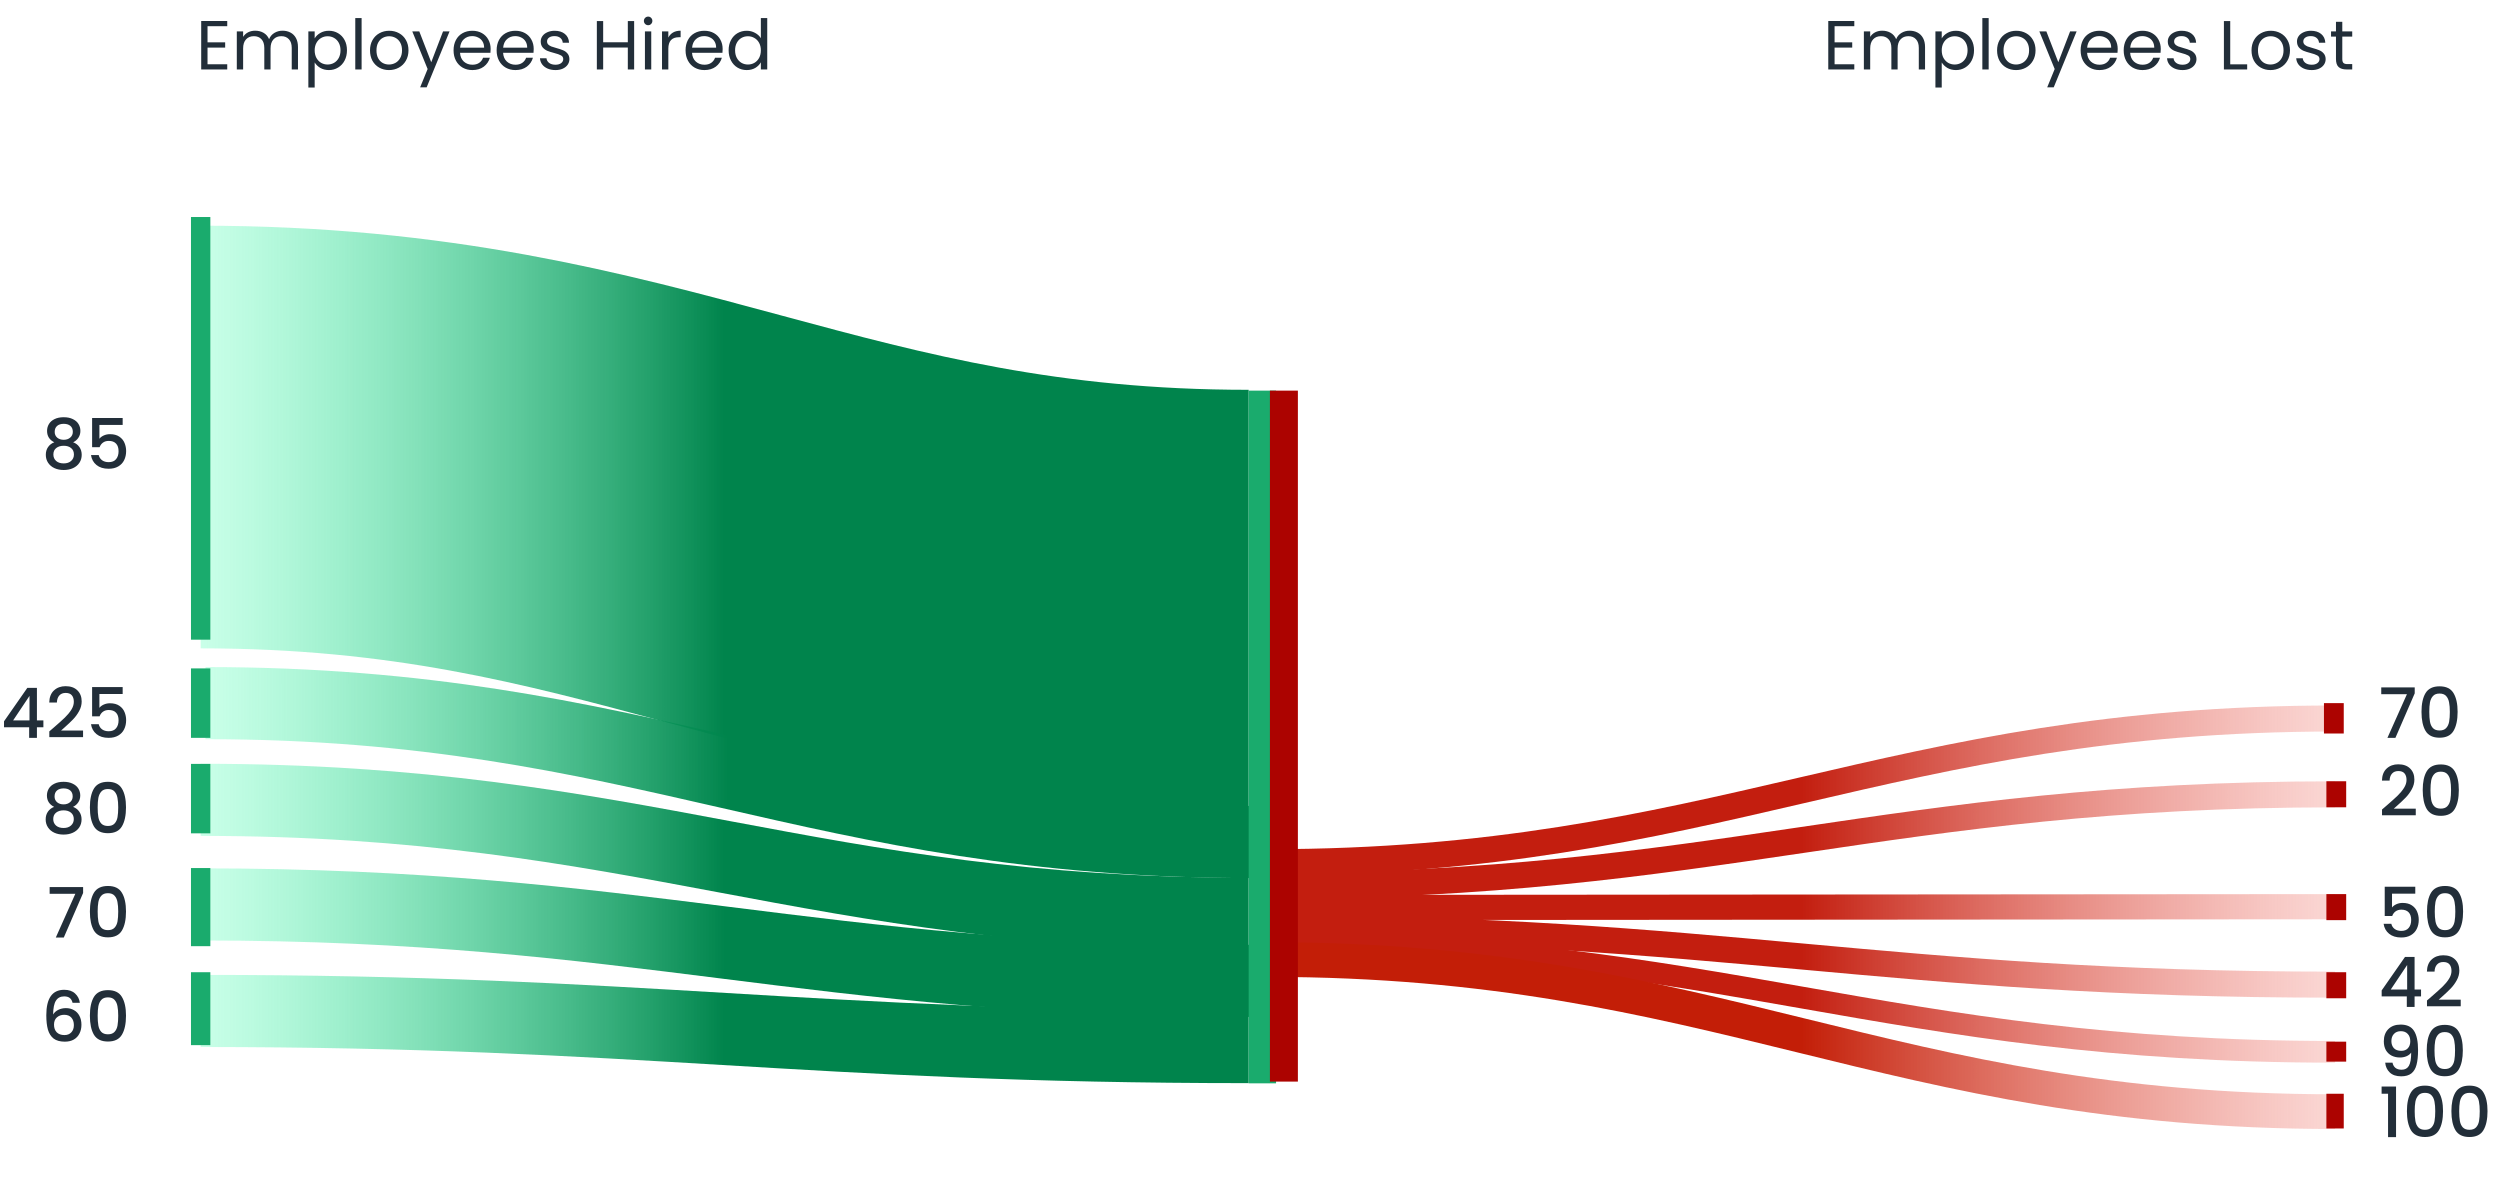 <svg width="288" height="136" viewBox="0 0 288 136" fill="none" xmlns="http://www.w3.org/2000/svg">
<path d="M274.36 126V125.168H276.024V131H275.104V126H274.36ZM277.277 128.008C277.277 127.085 277.432 126.365 277.741 125.848C278.056 125.325 278.594 125.064 279.357 125.064C280.12 125.064 280.656 125.325 280.965 125.848C281.28 126.365 281.437 127.085 281.437 128.008C281.437 128.941 281.28 129.672 280.965 130.2C280.656 130.723 280.12 130.984 279.357 130.984C278.594 130.984 278.056 130.723 277.741 130.2C277.432 129.672 277.277 128.941 277.277 128.008ZM280.541 128.008C280.541 127.576 280.512 127.211 280.453 126.912C280.4 126.613 280.288 126.371 280.117 126.184C279.946 125.992 279.693 125.896 279.357 125.896C279.021 125.896 278.768 125.992 278.597 126.184C278.426 126.371 278.312 126.613 278.253 126.912C278.2 127.211 278.173 127.576 278.173 128.008C278.173 128.456 278.2 128.832 278.253 129.136C278.306 129.44 278.418 129.685 278.589 129.872C278.765 130.059 279.021 130.152 279.357 130.152C279.693 130.152 279.946 130.059 280.117 129.872C280.293 129.685 280.408 129.44 280.461 129.136C280.514 128.832 280.541 128.456 280.541 128.008ZM282.402 128.008C282.402 127.085 282.557 126.365 282.866 125.848C283.181 125.325 283.719 125.064 284.482 125.064C285.245 125.064 285.781 125.325 286.09 125.848C286.405 126.365 286.562 127.085 286.562 128.008C286.562 128.941 286.405 129.672 286.09 130.2C285.781 130.723 285.245 130.984 284.482 130.984C283.719 130.984 283.181 130.723 282.866 130.2C282.557 129.672 282.402 128.941 282.402 128.008ZM285.666 128.008C285.666 127.576 285.637 127.211 285.578 126.912C285.525 126.613 285.413 126.371 285.242 126.184C285.071 125.992 284.818 125.896 284.482 125.896C284.146 125.896 283.893 125.992 283.722 126.184C283.551 126.371 283.437 126.613 283.378 126.912C283.325 127.211 283.298 127.576 283.298 128.008C283.298 128.456 283.325 128.832 283.378 129.136C283.431 129.44 283.543 129.685 283.714 129.872C283.89 130.059 284.146 130.152 284.482 130.152C284.818 130.152 285.071 130.059 285.242 129.872C285.418 129.685 285.533 129.44 285.586 129.136C285.639 128.832 285.666 128.456 285.666 128.008Z" fill="#222E39"/>
<path d="M211.344 3.016V4.88H213.376V5.48H211.344V7.4H213.616V8H210.616V2.416H213.616V3.016H211.344ZM219.99 3.536C220.331 3.536 220.635 3.608 220.902 3.752C221.168 3.891 221.379 4.101 221.534 4.384C221.688 4.667 221.766 5.011 221.766 5.416V8H221.046V5.52C221.046 5.083 220.936 4.749 220.718 4.52C220.504 4.285 220.214 4.168 219.846 4.168C219.467 4.168 219.166 4.291 218.942 4.536C218.718 4.776 218.606 5.125 218.606 5.584V8H217.886V5.52C217.886 5.083 217.776 4.749 217.558 4.52C217.344 4.285 217.054 4.168 216.686 4.168C216.307 4.168 216.006 4.291 215.782 4.536C215.558 4.776 215.446 5.125 215.446 5.584V8H214.718V3.616H215.446V4.248C215.59 4.019 215.782 3.843 216.022 3.72C216.267 3.597 216.536 3.536 216.83 3.536C217.198 3.536 217.523 3.619 217.806 3.784C218.088 3.949 218.299 4.192 218.438 4.512C218.56 4.203 218.763 3.963 219.046 3.792C219.328 3.621 219.643 3.536 219.99 3.536ZM223.688 4.424C223.832 4.173 224.045 3.965 224.328 3.8C224.616 3.629 224.949 3.544 225.328 3.544C225.717 3.544 226.069 3.637 226.384 3.824C226.704 4.011 226.954 4.275 227.136 4.616C227.317 4.952 227.408 5.344 227.408 5.792C227.408 6.235 227.317 6.629 227.136 6.976C226.954 7.323 226.704 7.592 226.384 7.784C226.069 7.976 225.717 8.072 225.328 8.072C224.954 8.072 224.624 7.989 224.336 7.824C224.053 7.653 223.837 7.443 223.688 7.192V10.08H222.96V3.616H223.688V4.424ZM226.664 5.792C226.664 5.461 226.597 5.173 226.464 4.928C226.33 4.683 226.149 4.496 225.92 4.368C225.696 4.24 225.448 4.176 225.176 4.176C224.909 4.176 224.661 4.243 224.432 4.376C224.208 4.504 224.026 4.693 223.888 4.944C223.754 5.189 223.688 5.475 223.688 5.8C223.688 6.131 223.754 6.421 223.888 6.672C224.026 6.917 224.208 7.107 224.432 7.24C224.661 7.368 224.909 7.432 225.176 7.432C225.448 7.432 225.696 7.368 225.92 7.24C226.149 7.107 226.33 6.917 226.464 6.672C226.597 6.421 226.664 6.128 226.664 5.792ZM229.094 2.08V8H228.366V2.08H229.094ZM232.247 8.072C231.836 8.072 231.463 7.979 231.127 7.792C230.796 7.605 230.535 7.341 230.343 7C230.156 6.653 230.063 6.253 230.063 5.8C230.063 5.352 230.159 4.957 230.351 4.616C230.548 4.269 230.815 4.005 231.151 3.824C231.487 3.637 231.863 3.544 232.279 3.544C232.695 3.544 233.071 3.637 233.407 3.824C233.743 4.005 234.007 4.267 234.199 4.608C234.396 4.949 234.495 5.347 234.495 5.8C234.495 6.253 234.393 6.653 234.191 7C233.993 7.341 233.724 7.605 233.383 7.792C233.041 7.979 232.663 8.072 232.247 8.072ZM232.247 7.432C232.508 7.432 232.753 7.371 232.983 7.248C233.212 7.125 233.396 6.941 233.535 6.696C233.679 6.451 233.751 6.152 233.751 5.8C233.751 5.448 233.681 5.149 233.543 4.904C233.404 4.659 233.223 4.477 232.999 4.36C232.775 4.237 232.532 4.176 232.271 4.176C232.004 4.176 231.759 4.237 231.535 4.36C231.316 4.477 231.14 4.659 231.007 4.904C230.873 5.149 230.807 5.448 230.807 5.8C230.807 6.157 230.871 6.459 230.999 6.704C231.132 6.949 231.308 7.133 231.527 7.256C231.745 7.373 231.985 7.432 232.247 7.432ZM239.228 3.616L236.588 10.064H235.836L236.7 7.952L234.932 3.616H235.74L237.116 7.168L238.476 3.616H239.228ZM243.96 5.64C243.96 5.779 243.952 5.925 243.936 6.08H240.432C240.458 6.512 240.605 6.851 240.872 7.096C241.144 7.336 241.472 7.456 241.856 7.456C242.17 7.456 242.432 7.384 242.64 7.24C242.853 7.091 243.002 6.893 243.088 6.648H243.872C243.754 7.069 243.52 7.413 243.168 7.68C242.816 7.941 242.378 8.072 241.856 8.072C241.44 8.072 241.066 7.979 240.736 7.792C240.41 7.605 240.154 7.341 239.968 7C239.781 6.653 239.688 6.253 239.688 5.8C239.688 5.347 239.778 4.949 239.96 4.608C240.141 4.267 240.394 4.005 240.72 3.824C241.05 3.637 241.429 3.544 241.856 3.544C242.272 3.544 242.64 3.635 242.96 3.816C243.28 3.997 243.525 4.248 243.696 4.568C243.872 4.883 243.96 5.24 243.96 5.64ZM243.208 5.488C243.208 5.211 243.146 4.973 243.024 4.776C242.901 4.573 242.733 4.421 242.52 4.32C242.312 4.213 242.08 4.16 241.824 4.16C241.456 4.16 241.141 4.277 240.88 4.512C240.624 4.747 240.477 5.072 240.44 5.488H243.208ZM248.921 5.64C248.921 5.779 248.913 5.925 248.897 6.08H245.393C245.419 6.512 245.566 6.851 245.833 7.096C246.105 7.336 246.433 7.456 246.817 7.456C247.131 7.456 247.393 7.384 247.601 7.24C247.814 7.091 247.963 6.893 248.049 6.648H248.833C248.715 7.069 248.481 7.413 248.129 7.68C247.777 7.941 247.339 8.072 246.817 8.072C246.401 8.072 246.027 7.979 245.697 7.792C245.371 7.605 245.115 7.341 244.929 7C244.742 6.653 244.649 6.253 244.649 5.8C244.649 5.347 244.739 4.949 244.921 4.608C245.102 4.267 245.355 4.005 245.681 3.824C246.011 3.637 246.39 3.544 246.817 3.544C247.233 3.544 247.601 3.635 247.921 3.816C248.241 3.997 248.486 4.248 248.657 4.568C248.833 4.883 248.921 5.24 248.921 5.64ZM248.169 5.488C248.169 5.211 248.107 4.973 247.985 4.776C247.862 4.573 247.694 4.421 247.481 4.32C247.273 4.213 247.041 4.16 246.785 4.16C246.417 4.16 246.102 4.277 245.841 4.512C245.585 4.747 245.438 5.072 245.401 5.488H248.169ZM251.434 8.072C251.098 8.072 250.796 8.016 250.53 7.904C250.263 7.787 250.052 7.627 249.898 7.424C249.743 7.216 249.658 6.979 249.642 6.712H250.394C250.415 6.931 250.516 7.109 250.698 7.248C250.884 7.387 251.127 7.456 251.426 7.456C251.703 7.456 251.922 7.395 252.082 7.272C252.242 7.149 252.322 6.995 252.322 6.808C252.322 6.616 252.236 6.475 252.066 6.384C251.895 6.288 251.631 6.195 251.274 6.104C250.948 6.019 250.682 5.933 250.474 5.848C250.271 5.757 250.095 5.627 249.946 5.456C249.802 5.28 249.73 5.051 249.73 4.768C249.73 4.544 249.796 4.339 249.93 4.152C250.063 3.965 250.252 3.819 250.498 3.712C250.743 3.6 251.023 3.544 251.338 3.544C251.823 3.544 252.215 3.667 252.514 3.912C252.812 4.157 252.972 4.493 252.994 4.92H252.266C252.25 4.691 252.156 4.507 251.986 4.368C251.82 4.229 251.596 4.16 251.314 4.16C251.052 4.16 250.844 4.216 250.69 4.328C250.535 4.44 250.458 4.587 250.458 4.768C250.458 4.912 250.503 5.032 250.594 5.128C250.69 5.219 250.807 5.293 250.946 5.352C251.09 5.405 251.287 5.467 251.538 5.536C251.852 5.621 252.108 5.707 252.306 5.792C252.503 5.872 252.671 5.995 252.81 6.16C252.954 6.325 253.028 6.541 253.034 6.808C253.034 7.048 252.967 7.264 252.834 7.456C252.7 7.648 252.511 7.8 252.266 7.912C252.026 8.019 251.748 8.072 251.434 8.072ZM256.922 7.408H258.874V8H256.194V2.424H256.922V7.408ZM261.559 8.072C261.149 8.072 260.775 7.979 260.439 7.792C260.109 7.605 259.847 7.341 259.655 7C259.469 6.653 259.375 6.253 259.375 5.8C259.375 5.352 259.471 4.957 259.663 4.616C259.861 4.269 260.127 4.005 260.463 3.824C260.799 3.637 261.175 3.544 261.591 3.544C262.007 3.544 262.383 3.637 262.719 3.824C263.055 4.005 263.319 4.267 263.511 4.608C263.709 4.949 263.807 5.347 263.807 5.8C263.807 6.253 263.706 6.653 263.503 7C263.306 7.341 263.037 7.605 262.695 7.792C262.354 7.979 261.975 8.072 261.559 8.072ZM261.559 7.432C261.821 7.432 262.066 7.371 262.295 7.248C262.525 7.125 262.709 6.941 262.847 6.696C262.991 6.451 263.063 6.152 263.063 5.8C263.063 5.448 262.994 5.149 262.855 4.904C262.717 4.659 262.535 4.477 262.311 4.36C262.087 4.237 261.845 4.176 261.583 4.176C261.317 4.176 261.071 4.237 260.847 4.36C260.629 4.477 260.453 4.659 260.319 4.904C260.186 5.149 260.119 5.448 260.119 5.8C260.119 6.157 260.183 6.459 260.311 6.704C260.445 6.949 260.621 7.133 260.839 7.256C261.058 7.373 261.298 7.432 261.559 7.432ZM266.316 8.072C265.98 8.072 265.679 8.016 265.412 7.904C265.146 7.787 264.935 7.627 264.78 7.424C264.626 7.216 264.54 6.979 264.524 6.712H265.276C265.298 6.931 265.399 7.109 265.58 7.248C265.767 7.387 266.01 7.456 266.308 7.456C266.586 7.456 266.804 7.395 266.964 7.272C267.124 7.149 267.204 6.995 267.204 6.808C267.204 6.616 267.119 6.475 266.948 6.384C266.778 6.288 266.514 6.195 266.156 6.104C265.831 6.019 265.564 5.933 265.356 5.848C265.154 5.757 264.978 5.627 264.828 5.456C264.684 5.28 264.612 5.051 264.612 4.768C264.612 4.544 264.679 4.339 264.812 4.152C264.946 3.965 265.135 3.819 265.38 3.712C265.626 3.6 265.906 3.544 266.22 3.544C266.706 3.544 267.098 3.667 267.396 3.912C267.695 4.157 267.855 4.493 267.876 4.92H267.148C267.132 4.691 267.039 4.507 266.868 4.368C266.703 4.229 266.479 4.16 266.196 4.16C265.935 4.16 265.727 4.216 265.572 4.328C265.418 4.44 265.34 4.587 265.34 4.768C265.34 4.912 265.386 5.032 265.476 5.128C265.572 5.219 265.69 5.293 265.828 5.352C265.972 5.405 266.17 5.467 266.42 5.536C266.735 5.621 266.991 5.707 267.188 5.792C267.386 5.872 267.554 5.995 267.692 6.16C267.836 6.325 267.911 6.541 267.916 6.808C267.916 7.048 267.85 7.264 267.716 7.456C267.583 7.648 267.394 7.8 267.148 7.912C266.908 8.019 266.631 8.072 266.316 8.072ZM269.832 4.216V6.8C269.832 7.013 269.877 7.165 269.968 7.256C270.059 7.341 270.216 7.384 270.44 7.384H270.976V8H270.32C269.915 8 269.611 7.907 269.408 7.72C269.205 7.533 269.104 7.227 269.104 6.8V4.216H268.536V3.616H269.104V2.512H269.832V3.616H270.976V4.216H269.832Z" fill="#222E39"/>
<path d="M23.907 3.016V4.88H25.939V5.48H23.907V7.4H26.178V8H23.178V2.416H26.178V3.016H23.907ZM32.552 3.536C32.893 3.536 33.197 3.608 33.464 3.752C33.731 3.891 33.941 4.101 34.096 4.384C34.251 4.667 34.328 5.011 34.328 5.416V8H33.608V5.52C33.608 5.083 33.499 4.749 33.28 4.52C33.067 4.285 32.776 4.168 32.408 4.168C32.029 4.168 31.728 4.291 31.504 4.536C31.28 4.776 31.168 5.125 31.168 5.584V8H30.448V5.52C30.448 5.083 30.339 4.749 30.12 4.52C29.907 4.285 29.616 4.168 29.248 4.168C28.869 4.168 28.568 4.291 28.344 4.536C28.12 4.776 28.008 5.125 28.008 5.584V8H27.28V3.616H28.008V4.248C28.152 4.019 28.344 3.843 28.584 3.72C28.829 3.597 29.099 3.536 29.392 3.536C29.76 3.536 30.085 3.619 30.368 3.784C30.651 3.949 30.861 4.192 31 4.512C31.123 4.203 31.325 3.963 31.608 3.792C31.891 3.621 32.205 3.536 32.552 3.536ZM36.25 4.424C36.394 4.173 36.608 3.965 36.89 3.8C37.178 3.629 37.512 3.544 37.89 3.544C38.28 3.544 38.632 3.637 38.946 3.824C39.266 4.011 39.517 4.275 39.698 4.616C39.88 4.952 39.97 5.344 39.97 5.792C39.97 6.235 39.88 6.629 39.698 6.976C39.517 7.323 39.266 7.592 38.946 7.784C38.632 7.976 38.28 8.072 37.89 8.072C37.517 8.072 37.186 7.989 36.898 7.824C36.616 7.653 36.4 7.443 36.25 7.192V10.08H35.522V3.616H36.25V4.424ZM39.226 5.792C39.226 5.461 39.16 5.173 39.026 4.928C38.893 4.683 38.712 4.496 38.482 4.368C38.258 4.24 38.01 4.176 37.738 4.176C37.472 4.176 37.224 4.243 36.994 4.376C36.77 4.504 36.589 4.693 36.45 4.944C36.317 5.189 36.25 5.475 36.25 5.8C36.25 6.131 36.317 6.421 36.45 6.672C36.589 6.917 36.77 7.107 36.994 7.24C37.224 7.368 37.472 7.432 37.738 7.432C38.01 7.432 38.258 7.368 38.482 7.24C38.712 7.107 38.893 6.917 39.026 6.672C39.16 6.421 39.226 6.128 39.226 5.792ZM41.657 2.08V8H40.928V2.08H41.657ZM44.809 8.072C44.399 8.072 44.025 7.979 43.689 7.792C43.359 7.605 43.097 7.341 42.905 7C42.719 6.653 42.625 6.253 42.625 5.8C42.625 5.352 42.721 4.957 42.913 4.616C43.111 4.269 43.377 4.005 43.713 3.824C44.049 3.637 44.425 3.544 44.841 3.544C45.257 3.544 45.633 3.637 45.969 3.824C46.305 4.005 46.569 4.267 46.761 4.608C46.959 4.949 47.057 5.347 47.057 5.8C47.057 6.253 46.956 6.653 46.753 7C46.556 7.341 46.287 7.605 45.945 7.792C45.604 7.979 45.225 8.072 44.809 8.072ZM44.809 7.432C45.071 7.432 45.316 7.371 45.545 7.248C45.775 7.125 45.959 6.941 46.097 6.696C46.241 6.451 46.313 6.152 46.313 5.8C46.313 5.448 46.244 5.149 46.105 4.904C45.967 4.659 45.785 4.477 45.561 4.36C45.337 4.237 45.095 4.176 44.833 4.176C44.567 4.176 44.321 4.237 44.097 4.36C43.879 4.477 43.703 4.659 43.569 4.904C43.436 5.149 43.369 5.448 43.369 5.8C43.369 6.157 43.433 6.459 43.561 6.704C43.695 6.949 43.871 7.133 44.089 7.256C44.308 7.373 44.548 7.432 44.809 7.432ZM51.79 3.616L49.15 10.064H48.398L49.262 7.952L47.494 3.616H48.302L49.678 7.168L51.038 3.616H51.79ZM56.522 5.64C56.522 5.779 56.514 5.925 56.498 6.08H52.994C53.021 6.512 53.168 6.851 53.434 7.096C53.706 7.336 54.034 7.456 54.418 7.456C54.733 7.456 54.994 7.384 55.202 7.24C55.416 7.091 55.565 6.893 55.65 6.648H56.434C56.317 7.069 56.082 7.413 55.73 7.68C55.378 7.941 54.941 8.072 54.418 8.072C54.002 8.072 53.629 7.979 53.298 7.792C52.973 7.605 52.717 7.341 52.53 7C52.344 6.653 52.25 6.253 52.25 5.8C52.25 5.347 52.341 4.949 52.522 4.608C52.704 4.267 52.957 4.005 53.282 3.824C53.613 3.637 53.992 3.544 54.418 3.544C54.834 3.544 55.202 3.635 55.522 3.816C55.842 3.997 56.088 4.248 56.258 4.568C56.434 4.883 56.522 5.24 56.522 5.64ZM55.77 5.488C55.77 5.211 55.709 4.973 55.586 4.776C55.464 4.573 55.296 4.421 55.082 4.32C54.874 4.213 54.642 4.16 54.386 4.16C54.018 4.16 53.704 4.277 53.442 4.512C53.186 4.747 53.04 5.072 53.002 5.488H55.77ZM61.483 5.64C61.483 5.779 61.475 5.925 61.459 6.08H57.955C57.982 6.512 58.129 6.851 58.395 7.096C58.667 7.336 58.995 7.456 59.379 7.456C59.694 7.456 59.955 7.384 60.163 7.24C60.377 7.091 60.526 6.893 60.611 6.648H61.395C61.278 7.069 61.043 7.413 60.691 7.68C60.339 7.941 59.902 8.072 59.379 8.072C58.963 8.072 58.59 7.979 58.259 7.792C57.934 7.605 57.678 7.341 57.491 7C57.304 6.653 57.211 6.253 57.211 5.8C57.211 5.347 57.302 4.949 57.483 4.608C57.664 4.267 57.918 4.005 58.243 3.824C58.574 3.637 58.953 3.544 59.379 3.544C59.795 3.544 60.163 3.635 60.483 3.816C60.803 3.997 61.048 4.248 61.219 4.568C61.395 4.883 61.483 5.24 61.483 5.64ZM60.731 5.488C60.731 5.211 60.67 4.973 60.547 4.776C60.425 4.573 60.257 4.421 60.043 4.32C59.835 4.213 59.603 4.16 59.347 4.16C58.979 4.16 58.664 4.277 58.403 4.512C58.147 4.747 58.001 5.072 57.963 5.488H60.731ZM63.996 8.072C63.66 8.072 63.359 8.016 63.092 7.904C62.825 7.787 62.615 7.627 62.46 7.424C62.306 7.216 62.22 6.979 62.204 6.712H62.956C62.977 6.931 63.079 7.109 63.26 7.248C63.447 7.387 63.69 7.456 63.988 7.456C64.266 7.456 64.484 7.395 64.644 7.272C64.804 7.149 64.884 6.995 64.884 6.808C64.884 6.616 64.799 6.475 64.628 6.384C64.457 6.288 64.194 6.195 63.836 6.104C63.511 6.019 63.244 5.933 63.036 5.848C62.834 5.757 62.657 5.627 62.508 5.456C62.364 5.28 62.292 5.051 62.292 4.768C62.292 4.544 62.359 4.339 62.492 4.152C62.626 3.965 62.815 3.819 63.06 3.712C63.306 3.6 63.586 3.544 63.9 3.544C64.385 3.544 64.778 3.667 65.076 3.912C65.375 4.157 65.535 4.493 65.556 4.92H64.828C64.812 4.691 64.719 4.507 64.548 4.368C64.383 4.229 64.159 4.16 63.876 4.16C63.615 4.16 63.407 4.216 63.252 4.328C63.097 4.44 63.02 4.587 63.02 4.768C63.02 4.912 63.066 5.032 63.156 5.128C63.252 5.219 63.37 5.293 63.508 5.352C63.652 5.405 63.849 5.467 64.1 5.536C64.415 5.621 64.671 5.707 64.868 5.792C65.066 5.872 65.234 5.995 65.372 6.16C65.516 6.325 65.591 6.541 65.596 6.808C65.596 7.048 65.529 7.264 65.396 7.456C65.263 7.648 65.073 7.8 64.828 7.912C64.588 8.019 64.311 8.072 63.996 8.072ZM73.053 2.424V8H72.325V5.472H69.485V8H68.757V2.424H69.485V4.872H72.325V2.424H73.053ZM74.672 2.904C74.533 2.904 74.416 2.856 74.32 2.76C74.224 2.664 74.176 2.547 74.176 2.408C74.176 2.269 74.224 2.152 74.32 2.056C74.416 1.96 74.533 1.912 74.672 1.912C74.805 1.912 74.917 1.96 75.008 2.056C75.104 2.152 75.152 2.269 75.152 2.408C75.152 2.547 75.104 2.664 75.008 2.76C74.917 2.856 74.805 2.904 74.672 2.904ZM75.024 3.616V8H74.296V3.616H75.024ZM76.992 4.328C77.12 4.077 77.302 3.883 77.536 3.744C77.776 3.605 78.067 3.536 78.408 3.536V4.288H78.216C77.4 4.288 76.992 4.731 76.992 5.616V8H76.264V3.616H76.992V4.328ZM83.249 5.64C83.249 5.779 83.241 5.925 83.225 6.08H79.721C79.748 6.512 79.894 6.851 80.161 7.096C80.433 7.336 80.761 7.456 81.145 7.456C81.46 7.456 81.721 7.384 81.929 7.24C82.142 7.091 82.291 6.893 82.377 6.648H83.161C83.043 7.069 82.809 7.413 82.457 7.68C82.105 7.941 81.668 8.072 81.145 8.072C80.729 8.072 80.356 7.979 80.025 7.792C79.7 7.605 79.444 7.341 79.257 7C79.07 6.653 78.977 6.253 78.977 5.8C78.977 5.347 79.067 4.949 79.249 4.608C79.43 4.267 79.683 4.005 80.009 3.824C80.34 3.637 80.718 3.544 81.145 3.544C81.561 3.544 81.929 3.635 82.249 3.816C82.569 3.997 82.814 4.248 82.985 4.568C83.161 4.883 83.249 5.24 83.249 5.64ZM82.497 5.488C82.497 5.211 82.436 4.973 82.313 4.776C82.19 4.573 82.022 4.421 81.809 4.32C81.601 4.213 81.369 4.16 81.113 4.16C80.745 4.16 80.43 4.277 80.169 4.512C79.913 4.747 79.766 5.072 79.729 5.488H82.497ZM83.938 5.792C83.938 5.344 84.028 4.952 84.21 4.616C84.391 4.275 84.639 4.011 84.954 3.824C85.274 3.637 85.631 3.544 86.026 3.544C86.367 3.544 86.684 3.624 86.978 3.784C87.271 3.939 87.495 4.144 87.65 4.4V2.08H88.386V8H87.65V7.176C87.506 7.437 87.292 7.653 87.01 7.824C86.727 7.989 86.396 8.072 86.018 8.072C85.628 8.072 85.274 7.976 84.954 7.784C84.639 7.592 84.391 7.323 84.21 6.976C84.028 6.629 83.938 6.235 83.938 5.792ZM87.65 5.8C87.65 5.469 87.583 5.181 87.45 4.936C87.316 4.691 87.135 4.504 86.906 4.376C86.682 4.243 86.434 4.176 86.162 4.176C85.89 4.176 85.642 4.24 85.418 4.368C85.194 4.496 85.015 4.683 84.882 4.928C84.748 5.173 84.682 5.461 84.682 5.792C84.682 6.128 84.748 6.421 84.882 6.672C85.015 6.917 85.194 7.107 85.418 7.24C85.642 7.368 85.89 7.432 86.162 7.432C86.434 7.432 86.682 7.368 86.906 7.24C87.135 7.107 87.316 6.917 87.45 6.672C87.583 6.421 87.65 6.131 87.65 5.8Z" fill="#222E39"/>
<path d="M6.253 50.952C5.698 50.675 5.421 50.237 5.421 49.64C5.421 49.352 5.493 49.088 5.637 48.848C5.781 48.608 5.997 48.419 6.285 48.28C6.573 48.136 6.925 48.064 7.341 48.064C7.752 48.064 8.101 48.136 8.389 48.28C8.682 48.419 8.901 48.608 9.045 48.848C9.189 49.088 9.261 49.352 9.261 49.64C9.261 49.939 9.184 50.203 9.029 50.432C8.88 50.656 8.68 50.829 8.429 50.952C8.733 51.064 8.973 51.248 9.149 51.504C9.325 51.755 9.413 52.051 9.413 52.392C9.413 52.739 9.325 53.045 9.149 53.312C8.973 53.579 8.728 53.784 8.413 53.928C8.098 54.072 7.741 54.144 7.341 54.144C6.941 54.144 6.584 54.072 6.269 53.928C5.96 53.784 5.717 53.579 5.541 53.312C5.365 53.045 5.277 52.739 5.277 52.392C5.277 52.045 5.365 51.747 5.541 51.496C5.717 51.245 5.954 51.064 6.253 50.952ZM8.389 49.752C8.389 49.453 8.296 49.224 8.109 49.064C7.922 48.904 7.666 48.824 7.341 48.824C7.021 48.824 6.768 48.904 6.581 49.064C6.394 49.224 6.301 49.456 6.301 49.76C6.301 50.027 6.397 50.245 6.589 50.416C6.786 50.581 7.037 50.664 7.341 50.664C7.645 50.664 7.896 50.579 8.093 50.408C8.29 50.237 8.389 50.019 8.389 49.752ZM7.341 51.352C6.989 51.352 6.701 51.44 6.477 51.616C6.258 51.787 6.149 52.035 6.149 52.36C6.149 52.664 6.256 52.912 6.469 53.104C6.682 53.291 6.973 53.384 7.341 53.384C7.704 53.384 7.989 53.288 8.197 53.096C8.41 52.904 8.517 52.659 8.517 52.36C8.517 52.04 8.408 51.792 8.189 51.616C7.976 51.44 7.693 51.352 7.341 51.352ZM14.131 48.952H11.451V50.544C11.563 50.395 11.728 50.269 11.947 50.168C12.171 50.067 12.408 50.016 12.659 50.016C13.107 50.016 13.469 50.112 13.747 50.304C14.029 50.496 14.229 50.739 14.347 51.032C14.469 51.325 14.531 51.635 14.531 51.96C14.531 52.355 14.453 52.707 14.299 53.016C14.149 53.32 13.923 53.56 13.619 53.736C13.32 53.912 12.952 54 12.515 54C11.933 54 11.467 53.856 11.115 53.568C10.763 53.28 10.552 52.899 10.483 52.424H11.371C11.429 52.675 11.56 52.875 11.763 53.024C11.965 53.168 12.219 53.24 12.523 53.24C12.901 53.24 13.184 53.125 13.371 52.896C13.563 52.667 13.659 52.363 13.659 51.984C13.659 51.6 13.563 51.307 13.371 51.104C13.179 50.896 12.896 50.792 12.523 50.792C12.261 50.792 12.04 50.859 11.859 50.992C11.683 51.12 11.555 51.296 11.475 51.52H10.611V48.152H14.131V48.952Z" fill="#222E39"/>
<path d="M0.462 83.784V83.096L3.15 79.24H4.254V82.992H4.998V83.784H4.254V85H3.358V83.784H0.462ZM3.398 80.168L1.51 82.992H3.398V80.168ZM6.257 83.76C6.769 83.317 7.172 82.955 7.465 82.672C7.764 82.384 8.012 82.085 8.209 81.776C8.407 81.467 8.505 81.157 8.505 80.848C8.505 80.528 8.428 80.277 8.273 80.096C8.124 79.915 7.887 79.824 7.561 79.824C7.247 79.824 7.001 79.925 6.825 80.128C6.655 80.325 6.564 80.592 6.553 80.928H5.673C5.689 80.32 5.871 79.856 6.217 79.536C6.569 79.211 7.015 79.048 7.553 79.048C8.135 79.048 8.588 79.208 8.913 79.528C9.244 79.848 9.409 80.275 9.409 80.808C9.409 81.192 9.311 81.563 9.113 81.92C8.921 82.272 8.689 82.589 8.417 82.872C8.151 83.149 7.809 83.472 7.393 83.84L7.033 84.16H9.569V84.92H5.681V84.256L6.257 83.76ZM14.131 79.952H11.451V81.544C11.563 81.395 11.728 81.269 11.947 81.168C12.171 81.067 12.408 81.016 12.659 81.016C13.107 81.016 13.469 81.112 13.747 81.304C14.029 81.496 14.229 81.739 14.347 82.032C14.469 82.325 14.531 82.635 14.531 82.96C14.531 83.355 14.453 83.707 14.299 84.016C14.149 84.32 13.923 84.56 13.619 84.736C13.32 84.912 12.952 85 12.515 85C11.933 85 11.467 84.856 11.115 84.568C10.763 84.28 10.552 83.899 10.483 83.424H11.371C11.429 83.675 11.56 83.875 11.763 84.024C11.965 84.168 12.219 84.24 12.523 84.24C12.901 84.24 13.184 84.125 13.371 83.896C13.563 83.667 13.659 83.363 13.659 82.984C13.659 82.6 13.563 82.307 13.371 82.104C13.179 81.896 12.896 81.792 12.523 81.792C12.261 81.792 12.04 81.859 11.859 81.992C11.683 82.12 11.555 82.296 11.475 82.52H10.611V79.152H14.131V79.952Z" fill="#222E39"/>
<path d="M6.237 92.952C5.683 92.675 5.405 92.237 5.405 91.64C5.405 91.352 5.477 91.088 5.621 90.848C5.765 90.608 5.981 90.419 6.269 90.28C6.557 90.136 6.909 90.064 7.325 90.064C7.736 90.064 8.085 90.136 8.373 90.28C8.667 90.419 8.885 90.608 9.029 90.848C9.173 91.088 9.245 91.352 9.245 91.64C9.245 91.939 9.168 92.203 9.013 92.432C8.864 92.656 8.664 92.829 8.413 92.952C8.717 93.064 8.957 93.248 9.133 93.504C9.309 93.755 9.397 94.051 9.397 94.392C9.397 94.739 9.309 95.045 9.133 95.312C8.957 95.579 8.712 95.784 8.397 95.928C8.083 96.072 7.725 96.144 7.325 96.144C6.925 96.144 6.568 96.072 6.253 95.928C5.944 95.784 5.701 95.579 5.525 95.312C5.349 95.045 5.261 94.739 5.261 94.392C5.261 94.045 5.349 93.747 5.525 93.496C5.701 93.245 5.939 93.064 6.237 92.952ZM8.373 91.752C8.373 91.453 8.28 91.224 8.093 91.064C7.907 90.904 7.651 90.824 7.325 90.824C7.005 90.824 6.752 90.904 6.565 91.064C6.379 91.224 6.285 91.456 6.285 91.76C6.285 92.027 6.381 92.245 6.573 92.416C6.771 92.581 7.021 92.664 7.325 92.664C7.629 92.664 7.88 92.579 8.077 92.408C8.275 92.237 8.373 92.019 8.373 91.752ZM7.325 93.352C6.973 93.352 6.685 93.44 6.461 93.616C6.243 93.787 6.133 94.035 6.133 94.36C6.133 94.664 6.24 94.912 6.453 95.104C6.667 95.291 6.957 95.384 7.325 95.384C7.688 95.384 7.973 95.288 8.181 95.096C8.395 94.904 8.501 94.659 8.501 94.36C8.501 94.04 8.392 93.792 8.173 93.616C7.96 93.44 7.677 93.352 7.325 93.352ZM10.355 93.008C10.355 92.085 10.51 91.365 10.819 90.848C11.134 90.325 11.672 90.064 12.435 90.064C13.198 90.064 13.734 90.325 14.043 90.848C14.358 91.365 14.515 92.085 14.515 93.008C14.515 93.941 14.358 94.672 14.043 95.2C13.734 95.723 13.198 95.984 12.435 95.984C11.672 95.984 11.134 95.723 10.819 95.2C10.51 94.672 10.355 93.941 10.355 93.008ZM13.619 93.008C13.619 92.576 13.59 92.211 13.531 91.912C13.478 91.613 13.366 91.371 13.195 91.184C13.024 90.992 12.771 90.896 12.435 90.896C12.099 90.896 11.846 90.992 11.675 91.184C11.504 91.371 11.39 91.613 11.331 91.912C11.278 92.211 11.251 92.576 11.251 93.008C11.251 93.456 11.278 93.832 11.331 94.136C11.384 94.44 11.496 94.685 11.667 94.872C11.843 95.059 12.099 95.152 12.435 95.152C12.771 95.152 13.024 95.059 13.195 94.872C13.371 94.685 13.486 94.44 13.539 94.136C13.592 93.832 13.619 93.456 13.619 93.008Z" fill="#222E39"/>
<path d="M9.574 102.872L7.35 108H6.43L8.678 102.968H5.718V102.192H9.574V102.872ZM10.355 105.008C10.355 104.085 10.51 103.365 10.819 102.848C11.134 102.325 11.672 102.064 12.435 102.064C13.198 102.064 13.734 102.325 14.043 102.848C14.358 103.365 14.515 104.085 14.515 105.008C14.515 105.941 14.358 106.672 14.043 107.2C13.734 107.723 13.198 107.984 12.435 107.984C11.672 107.984 11.134 107.723 10.819 107.2C10.51 106.672 10.355 105.941 10.355 105.008ZM13.619 105.008C13.619 104.576 13.59 104.211 13.531 103.912C13.478 103.613 13.366 103.371 13.195 103.184C13.024 102.992 12.771 102.896 12.435 102.896C12.099 102.896 11.846 102.992 11.675 103.184C11.504 103.371 11.39 103.613 11.331 103.912C11.278 104.211 11.251 104.576 11.251 105.008C11.251 105.456 11.278 105.832 11.331 106.136C11.384 106.44 11.496 106.685 11.667 106.872C11.843 107.059 12.099 107.152 12.435 107.152C12.771 107.152 13.024 107.059 13.195 106.872C13.371 106.685 13.486 106.44 13.539 106.136C13.592 105.832 13.619 105.456 13.619 105.008Z" fill="#222E39"/>
<path d="M8.358 115.52C8.3 115.275 8.193 115.091 8.038 114.968C7.884 114.845 7.668 114.784 7.39 114.784C6.969 114.784 6.654 114.947 6.446 115.272C6.238 115.592 6.129 116.125 6.118 116.872C6.257 116.637 6.46 116.456 6.726 116.328C6.993 116.2 7.281 116.136 7.59 116.136C7.942 116.136 8.252 116.213 8.518 116.368C8.79 116.517 9.001 116.736 9.15 117.024C9.305 117.312 9.382 117.656 9.382 118.056C9.382 118.429 9.308 118.763 9.158 119.056C9.014 119.349 8.798 119.581 8.51 119.752C8.222 119.917 7.876 120 7.47 120C6.921 120 6.489 119.88 6.174 119.64C5.865 119.395 5.646 119.051 5.518 118.608C5.396 118.165 5.334 117.613 5.334 116.952C5.334 115 6.022 114.024 7.398 114.024C7.932 114.024 8.35 114.168 8.654 114.456C8.964 114.744 9.145 115.099 9.198 115.52H8.358ZM7.39 116.904C7.065 116.904 6.788 117.003 6.558 117.2C6.334 117.392 6.222 117.672 6.222 118.04C6.222 118.408 6.326 118.701 6.534 118.92C6.748 119.133 7.044 119.24 7.422 119.24C7.758 119.24 8.022 119.136 8.214 118.928C8.412 118.72 8.51 118.443 8.51 118.096C8.51 117.733 8.414 117.445 8.222 117.232C8.036 117.013 7.758 116.904 7.39 116.904ZM10.355 117.008C10.355 116.085 10.51 115.365 10.819 114.848C11.134 114.325 11.672 114.064 12.435 114.064C13.198 114.064 13.734 114.325 14.043 114.848C14.358 115.365 14.515 116.085 14.515 117.008C14.515 117.941 14.358 118.672 14.043 119.2C13.734 119.723 13.198 119.984 12.435 119.984C11.672 119.984 11.134 119.723 10.819 119.2C10.51 118.672 10.355 117.941 10.355 117.008ZM13.619 117.008C13.619 116.576 13.59 116.211 13.531 115.912C13.478 115.613 13.366 115.371 13.195 115.184C13.024 114.992 12.771 114.896 12.435 114.896C12.099 114.896 11.846 114.992 11.675 115.184C11.504 115.371 11.39 115.613 11.331 115.912C11.278 116.211 11.251 116.576 11.251 117.008C11.251 117.456 11.278 117.832 11.331 118.136C11.384 118.44 11.496 118.685 11.667 118.872C11.843 119.059 12.099 119.152 12.435 119.152C12.771 119.152 13.024 119.059 13.195 118.872C13.371 118.685 13.486 118.44 13.539 118.136C13.592 117.832 13.619 117.456 13.619 117.008Z" fill="#222E39"/>
<path d="M278.176 79.872L275.952 85H275.032L277.28 79.968H274.32V79.192H278.176V79.872ZM278.957 82.008C278.957 81.085 279.111 80.365 279.421 79.848C279.735 79.325 280.274 79.064 281.037 79.064C281.799 79.064 282.335 79.325 282.645 79.848C282.959 80.365 283.117 81.085 283.117 82.008C283.117 82.941 282.959 83.672 282.645 84.2C282.335 84.723 281.799 84.984 281.037 84.984C280.274 84.984 279.735 84.723 279.421 84.2C279.111 83.672 278.957 82.941 278.957 82.008ZM282.221 82.008C282.221 81.576 282.191 81.211 282.133 80.912C282.079 80.613 281.967 80.371 281.797 80.184C281.626 79.992 281.373 79.896 281.037 79.896C280.701 79.896 280.447 79.992 280.277 80.184C280.106 80.371 279.991 80.613 279.933 80.912C279.879 81.211 279.853 81.576 279.853 82.008C279.853 82.456 279.879 82.832 279.933 83.136C279.986 83.44 280.098 83.685 280.269 83.872C280.445 84.059 280.701 84.152 281.037 84.152C281.373 84.152 281.626 84.059 281.797 83.872C281.973 83.685 282.087 83.44 282.141 83.136C282.194 82.832 282.221 82.456 282.221 82.008Z" fill="#222E39"/>
<path d="M274.984 92.76C275.496 92.317 275.899 91.955 276.192 91.672C276.491 91.384 276.739 91.085 276.936 90.776C277.133 90.467 277.232 90.157 277.232 89.848C277.232 89.528 277.155 89.277 277 89.096C276.851 88.915 276.613 88.824 276.288 88.824C275.973 88.824 275.728 88.925 275.552 89.128C275.381 89.325 275.291 89.592 275.28 89.928H274.4C274.416 89.32 274.597 88.856 274.944 88.536C275.296 88.211 275.741 88.048 276.28 88.048C276.861 88.048 277.315 88.208 277.64 88.528C277.971 88.848 278.136 89.275 278.136 89.808C278.136 90.192 278.037 90.563 277.84 90.92C277.648 91.272 277.416 91.589 277.144 91.872C276.877 92.149 276.536 92.472 276.12 92.84L275.76 93.16H278.296V93.92H274.408V93.256L274.984 92.76ZM279.097 91.008C279.097 90.085 279.252 89.365 279.561 88.848C279.876 88.325 280.415 88.064 281.177 88.064C281.94 88.064 282.476 88.325 282.785 88.848C283.1 89.365 283.257 90.085 283.257 91.008C283.257 91.941 283.1 92.672 282.785 93.2C282.476 93.723 281.94 93.984 281.177 93.984C280.415 93.984 279.876 93.723 279.561 93.2C279.252 92.672 279.097 91.941 279.097 91.008ZM282.361 91.008C282.361 90.576 282.332 90.211 282.273 89.912C282.22 89.613 282.108 89.371 281.937 89.184C281.767 88.992 281.513 88.896 281.177 88.896C280.841 88.896 280.588 88.992 280.417 89.184C280.247 89.371 280.132 89.613 280.073 89.912C280.02 90.211 279.993 90.576 279.993 91.008C279.993 91.456 280.02 91.832 280.073 92.136C280.127 92.44 280.239 92.685 280.409 92.872C280.585 93.059 280.841 93.152 281.177 93.152C281.513 93.152 281.767 93.059 281.937 92.872C282.113 92.685 282.228 92.44 282.281 92.136C282.335 91.832 282.361 91.456 282.361 91.008Z" fill="#222E39"/>
<path d="M278.24 102.952H275.56V104.544C275.672 104.395 275.837 104.269 276.056 104.168C276.28 104.067 276.517 104.016 276.768 104.016C277.216 104.016 277.579 104.112 277.856 104.304C278.139 104.496 278.339 104.739 278.456 105.032C278.579 105.325 278.64 105.635 278.64 105.96C278.64 106.355 278.563 106.707 278.408 107.016C278.259 107.32 278.032 107.56 277.728 107.736C277.429 107.912 277.061 108 276.624 108C276.043 108 275.576 107.856 275.224 107.568C274.872 107.28 274.661 106.899 274.592 106.424H275.48C275.539 106.675 275.669 106.875 275.872 107.024C276.075 107.168 276.328 107.24 276.632 107.24C277.011 107.24 277.293 107.125 277.48 106.896C277.672 106.667 277.768 106.363 277.768 105.984C277.768 105.6 277.672 105.307 277.48 105.104C277.288 104.896 277.005 104.792 276.632 104.792C276.371 104.792 276.149 104.859 275.968 104.992C275.792 105.12 275.664 105.296 275.584 105.52H274.72V102.152H278.24V102.952ZM279.589 105.008C279.589 104.085 279.744 103.365 280.053 102.848C280.368 102.325 280.907 102.064 281.669 102.064C282.432 102.064 282.968 102.325 283.277 102.848C283.592 103.365 283.749 104.085 283.749 105.008C283.749 105.941 283.592 106.672 283.277 107.2C282.968 107.723 282.432 107.984 281.669 107.984C280.907 107.984 280.368 107.723 280.053 107.2C279.744 106.672 279.589 105.941 279.589 105.008ZM282.853 105.008C282.853 104.576 282.824 104.211 282.765 103.912C282.712 103.613 282.6 103.371 282.429 103.184C282.259 102.992 282.005 102.896 281.669 102.896C281.333 102.896 281.08 102.992 280.909 103.184C280.739 103.371 280.624 103.613 280.565 103.912C280.512 104.211 280.485 104.576 280.485 105.008C280.485 105.456 280.512 105.832 280.565 106.136C280.619 106.44 280.731 106.685 280.901 106.872C281.077 107.059 281.333 107.152 281.669 107.152C282.005 107.152 282.259 107.059 282.429 106.872C282.605 106.685 282.72 106.44 282.773 106.136C282.827 105.832 282.853 105.456 282.853 105.008Z" fill="#222E39"/>
<path d="M274.368 114.784V114.096L277.056 110.24H278.16V113.992H278.904V114.784H278.16V116H277.264V114.784H274.368ZM277.304 111.168L275.416 113.992H277.304V111.168ZM280.164 114.76C280.676 114.317 281.078 113.955 281.372 113.672C281.67 113.384 281.918 113.085 282.116 112.776C282.313 112.467 282.412 112.157 282.412 111.848C282.412 111.528 282.334 111.277 282.18 111.096C282.03 110.915 281.793 110.824 281.468 110.824C281.153 110.824 280.908 110.925 280.732 111.128C280.561 111.325 280.47 111.592 280.46 111.928H279.58C279.596 111.32 279.777 110.856 280.124 110.536C280.476 110.211 280.921 110.048 281.46 110.048C282.041 110.048 282.494 110.208 282.82 110.528C283.15 110.848 283.316 111.275 283.316 111.808C283.316 112.192 283.217 112.563 283.02 112.92C282.828 113.272 282.596 113.589 282.324 113.872C282.057 114.149 281.716 114.472 281.3 114.84L280.94 115.16H283.476V115.92H279.588V115.256L280.164 114.76Z" fill="#222E39"/>
<path d="M275.616 122.416C275.669 122.683 275.784 122.885 275.96 123.024C276.136 123.163 276.373 123.232 276.672 123.232C277.051 123.232 277.328 123.083 277.504 122.784C277.68 122.485 277.768 121.976 277.768 121.256C277.64 121.437 277.459 121.579 277.224 121.68C276.995 121.776 276.744 121.824 276.472 121.824C276.125 121.824 275.811 121.755 275.528 121.616C275.245 121.472 275.021 121.261 274.856 120.984C274.696 120.701 274.616 120.36 274.616 119.96C274.616 119.373 274.787 118.907 275.128 118.56C275.475 118.208 275.949 118.032 276.552 118.032C277.277 118.032 277.792 118.275 278.096 118.76C278.405 119.24 278.56 119.979 278.56 120.976C278.56 121.664 278.501 122.227 278.384 122.664C278.272 123.101 278.075 123.432 277.792 123.656C277.509 123.88 277.117 123.992 276.616 123.992C276.045 123.992 275.605 123.843 275.296 123.544C274.987 123.245 274.813 122.869 274.776 122.416H275.616ZM276.632 121.056C276.952 121.056 277.203 120.957 277.384 120.76C277.571 120.557 277.664 120.291 277.664 119.96C277.664 119.592 277.565 119.307 277.368 119.104C277.176 118.896 276.912 118.792 276.576 118.792C276.24 118.792 275.973 118.899 275.776 119.112C275.584 119.32 275.488 119.595 275.488 119.936C275.488 120.261 275.581 120.531 275.768 120.744C275.96 120.952 276.248 121.056 276.632 121.056ZM279.558 121.008C279.558 120.085 279.713 119.365 280.022 118.848C280.337 118.325 280.875 118.064 281.638 118.064C282.401 118.064 282.937 118.325 283.246 118.848C283.561 119.365 283.718 120.085 283.718 121.008C283.718 121.941 283.561 122.672 283.246 123.2C282.937 123.723 282.401 123.984 281.638 123.984C280.875 123.984 280.337 123.723 280.022 123.2C279.713 122.672 279.558 121.941 279.558 121.008ZM282.822 121.008C282.822 120.576 282.793 120.211 282.734 119.912C282.681 119.613 282.569 119.371 282.398 119.184C282.227 118.992 281.974 118.896 281.638 118.896C281.302 118.896 281.049 118.992 280.878 119.184C280.707 119.371 280.593 119.613 280.534 119.912C280.481 120.211 280.454 120.576 280.454 121.008C280.454 121.456 280.481 121.832 280.534 122.136C280.587 122.44 280.699 122.685 280.87 122.872C281.046 123.059 281.302 123.152 281.638 123.152C281.974 123.152 282.227 123.059 282.398 122.872C282.574 122.685 282.689 122.44 282.742 122.136C282.795 121.832 282.822 121.456 282.822 121.008Z" fill="#222E39"/>
<path d="M146.104 99.326C197.72 99.326 217.384 82.772 269 82.772" stroke="url(#paint0_linear_84_667)" stroke-width="3"/>
<path d="M146.104 106.933C197.72 106.933 217.384 113.433 269 113.433" stroke="url(#paint1_linear_84_667)" stroke-width="3"/>
<path d="M146 103.099V106L269 105.901V103L146 103.099Z" fill="url(#paint2_linear_84_667)"/>
<path d="M146.104 102.043C197.72 102.043 217.384 91.507 269 91.507" stroke="url(#paint3_linear_84_667)" stroke-width="3"/>
<path d="M146.104 108.65C197.72 108.65 217.384 121.17 269 121.17" stroke="url(#paint4_linear_84_667)" stroke-width="2.5"/>
<path d="M146.104 110.54C197.72 110.54 217.384 128.06 269 128.06" stroke="url(#paint5_linear_84_667)" stroke-width="4"/>
<path d="M23.116 50.345C73.823 50.345 93.139 69.252 143.845 69.252" stroke="url(#paint6_linear_84_667)" stroke-width="48.691"/>
<path d="M23.116 92.14C73.823 92.14 93.139 105.268 143.845 105.268" stroke="url(#paint7_linear_84_667)" stroke-width="8.31"/>
<path d="M23.675 81C74.3 81 93.585 97 144.21 97" stroke="url(#paint8_linear_84_667)" stroke-width="8.31"/>
<path d="M23.116 104.189C73.823 104.189 93.224 113 143.931 113" stroke="url(#paint9_linear_84_667)" stroke-width="8.31"/>
<path d="M23.116 116.461C73.823 116.461 93.139 120.624 143.845 120.624" stroke="url(#paint10_linear_84_667)" stroke-width="8.31"/>
<path d="M24.232 25H22V73.691H24.232V25Z" fill="#1AAB6D"/>
<path d="M147 45H143.846V124.8H147V45Z" fill="#1AAB6D"/>
<path d="M24.232 77H22V85H24.232V77Z" fill="#1AAB6D"/>
<path d="M24.232 88H22V96H24.232V88Z" fill="#1AAB6D"/>
<path d="M24.232 100H22V109H24.232V100Z" fill="#1AAB6D"/>
<path d="M24.232 112H22V120.4H24.232V112Z" fill="#1AAB6D"/>
<path d="M149.516 45H146.294V124.6H149.516V45Z" fill="#AC0300"/>
<path d="M270 81H267.719V84.5H270V81Z" fill="#AC0300"/>
<path d="M270.281 90H268V93H270.281V90Z" fill="#AC0300"/>
<path d="M270.281 103H268V106H270.281V103Z" fill="#AC0300"/>
<path d="M270 126H268V130H270V126Z" fill="#AC0300"/>
<path d="M270.281 120H268V122.3H270.281V120Z" fill="#AC0300"/>
<path d="M270.281 112H268V115H270.281V112Z" fill="#AC0300"/>
<defs>
<linearGradient id="paint0_linear_84_667" x1="146.104" y1="79.049" x2="269" y2="79.049" gradientUnits="userSpaceOnUse">
<stop stop-color="#C31E0F"/>
<stop offset="0.5" stop-color="#C31E0F"/>
<stop offset="1" stop-color="#F07B71" stop-opacity="0.3"/>
</linearGradient>
<linearGradient id="paint1_linear_84_667" x1="146.104" y1="116.183" x2="269" y2="116.183" gradientUnits="userSpaceOnUse">
<stop stop-color="#C31E0F"/>
<stop offset="0.5" stop-color="#C31E0F"/>
<stop offset="1" stop-color="#F07B71" stop-opacity="0.3"/>
</linearGradient>
<linearGradient id="paint2_linear_84_667" x1="146" y1="104.5" x2="269" y2="104.5" gradientUnits="userSpaceOnUse">
<stop stop-color="#C31E0F"/>
<stop offset="0.5" stop-color="#C31E0F"/>
<stop offset="1" stop-color="#F07B71" stop-opacity="0.3"/>
</linearGradient>
<linearGradient id="paint3_linear_84_667" x1="146.104" y1="91.775" x2="269" y2="91.775" gradientUnits="userSpaceOnUse">
<stop stop-color="#C31E0F"/>
<stop offset="0.5" stop-color="#C31E0F"/>
<stop offset="1" stop-color="#F07B71" stop-opacity="0.3"/>
</linearGradient>
<linearGradient id="paint4_linear_84_667" x1="146.104" y1="123.41" x2="269" y2="123.41" gradientUnits="userSpaceOnUse">
<stop stop-color="#C31E0F"/>
<stop offset="0.5" stop-color="#C31E0F"/>
<stop offset="1" stop-color="#F07B71" stop-opacity="0.3"/>
</linearGradient>
<linearGradient id="paint5_linear_84_667" x1="146.104" y1="127.8" x2="269" y2="127.8" gradientUnits="userSpaceOnUse">
<stop stop-color="#C31E07"/>
<stop offset="0.5" stop-color="#C31E07"/>
<stop offset="1" stop-color="#F07B71" stop-opacity="0.3"/>
</linearGradient>
<linearGradient id="paint6_linear_84_667" x1="23.116" y1="59.799" x2="143.845" y2="59.799" gradientUnits="userSpaceOnUse">
<stop stop-color="#4DFFB4" stop-opacity="0.3"/>
<stop offset="0.5" stop-color="#00844C"/>
<stop offset="1" stop-color="#00844C"/>
</linearGradient>
<linearGradient id="paint7_linear_84_667" x1="143.845" y1="98.704" x2="23.116" y2="98.704" gradientUnits="userSpaceOnUse">
<stop stop-color="#00844C"/>
<stop offset="0.5" stop-color="#00844C"/>
<stop offset="1" stop-color="#4DFFB4" stop-opacity="0.3"/>
</linearGradient>
<linearGradient id="paint8_linear_84_667" x1="144.21" y1="89" x2="23.675" y2="89" gradientUnits="userSpaceOnUse">
<stop stop-color="#00844C"/>
<stop offset="0.5" stop-color="#00844C"/>
<stop offset="0.997" stop-color="#4DFFB4" stop-opacity="0.3"/>
</linearGradient>
<linearGradient id="paint9_linear_84_667" x1="143.931" y1="108.595" x2="23.116" y2="108.595" gradientUnits="userSpaceOnUse">
<stop stop-color="#00844C"/>
<stop offset="0.5" stop-color="#00844C"/>
<stop offset="1" stop-color="#4DFFB4" stop-opacity="0.3"/>
</linearGradient>
<linearGradient id="paint10_linear_84_667" x1="143.845" y1="118.543" x2="23.116" y2="118.543" gradientUnits="userSpaceOnUse">
<stop stop-color="#00844C"/>
<stop offset="0.5" stop-color="#00844C"/>
<stop offset="1" stop-color="#4DFFB4" stop-opacity="0.3"/>
</linearGradient>
</defs>
</svg>
